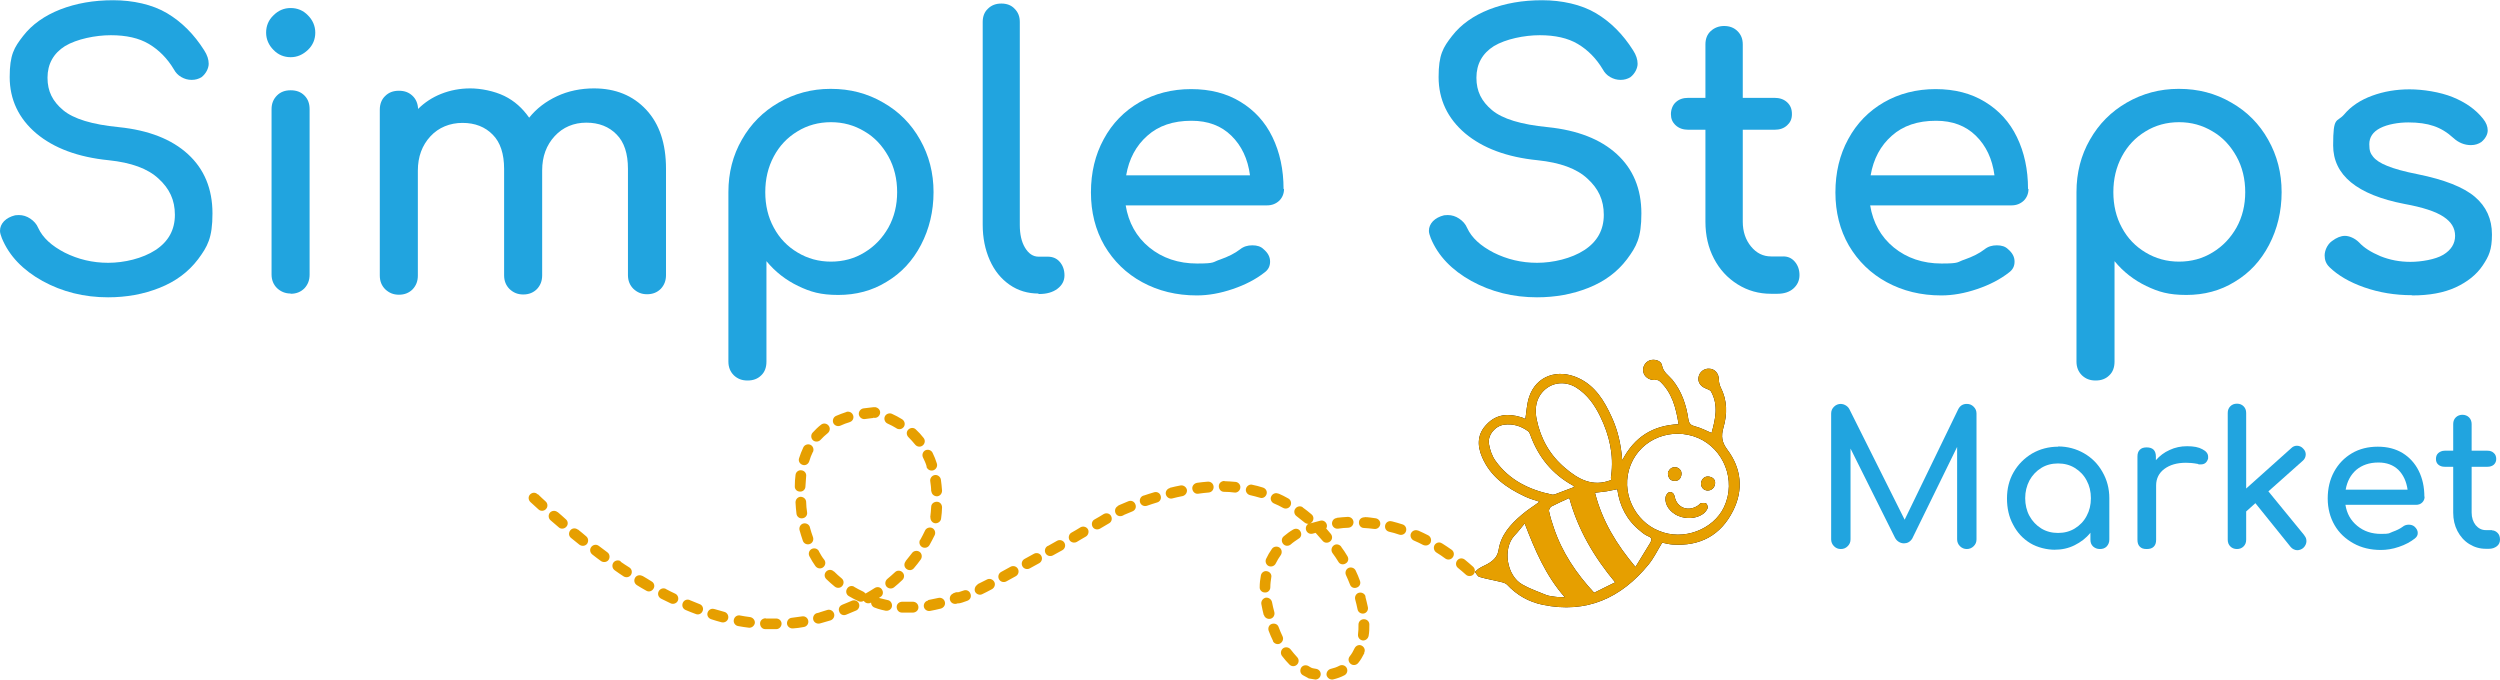 <svg viewBox="0 0 1057.8 287.8" version="1.1" xmlns:xlink="http://www.w3.org/1999/xlink" xmlns="http://www.w3.org/2000/svg">
  <defs>
    <style>
      .cls-1 {
        fill: none;
      }

      .cls-2 {
        fill: #21a4df;
      }

      .cls-3 {
        clip-path: url(#clippath-1);
      }

      .cls-4 {
        clip-path: url(#clippath-2);
      }

      .cls-5 {
        fill: #e69f00;
      }

      .cls-6 {
        clip-path: url(#clippath);
      }
    </style>
    <clipPath id="clippath">
      <rect height="116" width="402.7" y="171.8" x="222.7" class="cls-1"></rect>
    </clipPath>
    <clipPath id="clippath-1">
      <rect transform="translate(-53.3 286.5) rotate(-35.2)" height="262" width="311" y="96.2" x="269.3" class="cls-1"></rect>
    </clipPath>
    <clipPath id="clippath-2">
      <rect transform="translate(-53.3 286.5) rotate(-35.2)" height="262" width="311" y="96.2" x="269.3" class="cls-1"></rect>
    </clipPath>
  </defs>
  
  <g>
    <g id="Layer_1">
      <g>
        <path d="M45.8,125.8c-10.2,0-19.4-2.3-27.8-6.9-8.3-4.6-14.1-10.6-17.2-18.1-.5-1.3-.8-2.3-.8-3.1,0-1.6.6-2.9,1.7-4.1,1.2-1.2,2.7-2,4.7-2.5.3,0,.8-.1,1.6-.1,1.7,0,3.3.5,4.8,1.5,1.5,1,2.7,2.3,3.4,4,1.9,4.1,5.6,7.5,11.2,10.4,5.6,2.8,11.7,4.3,18.4,4.3s14.5-1.8,20-5.4c5.5-3.6,8.2-8.6,8.2-14.9s-2.3-11.1-6.9-15.3c-4.6-4.3-11.6-6.8-21.1-7.8-13-1.3-23.2-5.1-30.7-11.4-7.4-6.3-11.2-14.3-11.2-23.8s1.9-12.5,5.7-17.4c3.8-4.9,9.1-8.6,15.7-11.2,6.7-2.6,14.1-3.9,22.4-3.9s16.6,1.8,22.8,5.5c6.2,3.7,11.4,8.9,15.7,15.7,1.3,2,1.9,3.9,1.9,5.7s-1.1,4.2-3.1,5.7c-1.2.7-2.5,1.1-4.1,1.1s-3-.4-4.4-1.2c-1.4-.8-2.4-1.9-3.1-3.2-2.8-4.7-6.4-8.3-10.6-10.8-4.2-2.5-9.6-3.7-16.1-3.7s-14.4,1.6-19.4,4.6c-4.9,3.1-7.4,7.6-7.4,13.4s2.2,10,6.6,13.7c4.4,3.7,12.3,6.1,23.6,7.2,12.6,1.3,22.3,5.1,29.2,11.4,6.9,6.3,10.4,14.7,10.4,25.1s-2.1,14-6.1,19.4c-4.1,5.4-9.5,9.4-16.3,12.1-6.8,2.7-14,4-21.8,4Z" class="cls-2"></path>
        <path d="M123,124.2c-2.3,0-4.2-.8-5.8-2.3-1.5-1.5-2.3-3.4-2.3-5.8V46.2c0-2.4.8-4.3,2.3-5.8,1.5-1.5,3.4-2.2,5.8-2.2s4.3.7,5.8,2.2c1.5,1.5,2.2,3.4,2.2,5.8v70c0,2.3-.7,4.2-2.2,5.8-1.5,1.5-3.4,2.3-5.8,2.3ZM123,24.2c-2.8,0-5.3-1-7.3-3.1-2-2-3.1-4.5-3.1-7.3s1-5.3,3.1-7.3c2.1-2.1,4.5-3.1,7.3-3.1s5.3,1,7.3,3.1c2,2,3.1,4.5,3.1,7.3s-1,5.3-3.1,7.3-4.5,3.1-7.3,3.1Z" class="cls-2"></path>
        <path d="M251.3,37.4c9.1,0,16.5,3,22.1,9,5.6,6,8.4,14.3,8.4,25v45c0,2.3-.7,4.2-2.2,5.8-1.5,1.5-3.4,2.3-5.8,2.3s-4.2-.8-5.8-2.3c-1.5-1.5-2.3-3.4-2.3-5.8v-45c0-6.4-1.6-11.3-4.8-14.5-3.2-3.3-7.5-5-12.8-5s-9.9,1.9-13.4,5.7c-3.5,3.8-5.3,8.6-5.3,14.5v44.4c0,2.3-.7,4.2-2.2,5.8-1.5,1.5-3.4,2.3-5.8,2.3s-4.2-.8-5.8-2.3c-1.5-1.5-2.3-3.4-2.3-5.8v-45c0-6.4-1.6-11.3-4.8-14.5-3.2-3.3-7.5-5-12.8-5s-10.1,1.9-13.6,5.7c-3.5,3.8-5.3,8.6-5.3,14.5v44.4c0,2.3-.7,4.2-2.2,5.8-1.5,1.5-3.4,2.3-5.8,2.3s-4.2-.8-5.8-2.3c-1.5-1.5-2.3-3.4-2.3-5.8V46.4c0-2.4.8-4.4,2.3-5.8,1.5-1.5,3.4-2.2,5.8-2.2s4.2.7,5.7,2.1c1.5,1.4,2.3,3.3,2.4,5.6,2.7-2.7,6-4.9,9.8-6.4,3.8-1.5,7.9-2.3,12.3-2.3s10.1,1.1,14.4,3.2c4.3,2.1,7.7,5.2,10.5,9.2,3.1-3.9,7.1-6.9,11.8-9.1,4.7-2.2,10-3.3,15.7-3.3Z" class="cls-2"></path>
        <path d="M351.6,37.6c8.1,0,15.4,1.9,22.1,5.8,6.7,3.8,11.9,9.1,15.6,15.7,3.8,6.7,5.7,14.1,5.7,22.2s-1.8,15.6-5.3,22.3c-3.5,6.7-8.3,11.9-14.5,15.6-6.1,3.8-13,5.6-20.5,5.6s-11.8-1.3-17-3.8c-5.2-2.5-9.7-6-13.4-10.5v42.5c0,2.4-.7,4.4-2.2,5.8-1.5,1.5-3.4,2.2-5.8,2.2s-4.2-.7-5.8-2.2c-1.5-1.5-2.3-3.4-2.3-5.8v-71.7c0-8.2,1.9-15.6,5.7-22.2,3.8-6.7,9-11.9,15.6-15.7,6.6-3.8,13.9-5.8,21.9-5.8ZM351.6,110.7c5.2,0,10-1.3,14.2-3.9,4.3-2.6,7.6-6.1,10.1-10.5,2.5-4.5,3.7-9.5,3.7-15s-1.2-10.6-3.7-15.1c-2.5-4.5-5.8-8.1-10.1-10.6-4.3-2.6-9-3.9-14.2-3.9s-10,1.3-14.2,3.9c-4.3,2.6-7.6,6.1-10,10.6-2.4,4.5-3.6,9.5-3.6,15.1s1.2,10.6,3.6,15c2.4,4.5,5.8,8,10,10.5,4.3,2.6,9,3.9,14.2,3.9Z" class="cls-2"></path>
        <path d="M439.4,124.2c-4.5,0-8.6-1.2-12.2-3.7-3.6-2.5-6.4-5.9-8.4-10.4-2-4.5-3-9.5-3-15V9.3c0-2.3.7-4.2,2.2-5.6,1.5-1.5,3.4-2.2,5.7-2.2s4.2.7,5.6,2.2c1.5,1.5,2.2,3.3,2.2,5.6v85.9c0,3.9.7,7.1,2.2,9.6,1.5,2.5,3.4,3.8,5.7,3.8h3.9c2.1,0,3.8.7,5.1,2.2,1.3,1.5,2,3.4,2,5.7s-1,4.2-3,5.7c-2,1.5-4.6,2.2-7.7,2.2h-.3Z" class="cls-2"></path>
        <path d="M543.3,79.9c0,2-.7,3.7-2,5-1.4,1.3-3.1,2-5.2,2h-59.8c1.2,7.3,4.5,13.3,10,17.8,5.5,4.5,12.3,6.8,20.2,6.8s6.4-.6,9.8-1.7c3.4-1.2,6.2-2.6,8.4-4.3,1.5-1.2,3.2-1.7,5.2-1.7s3.6.5,4.7,1.6c1.9,1.6,2.8,3.3,2.8,5.3s-.8,3.5-2.5,4.7c-3.6,2.8-8,5.1-13.3,6.9-5.3,1.8-10.3,2.7-15.2,2.7-8.6,0-16.3-1.9-23.1-5.6-6.8-3.7-12.1-8.9-16-15.5-3.8-6.6-5.7-14.1-5.7-22.5s1.8-15.9,5.4-22.5c3.6-6.7,8.7-11.9,15.1-15.6,6.4-3.7,13.8-5.6,21.9-5.6s15,1.8,20.9,5.4c5.9,3.6,10.4,8.5,13.5,14.9,3.1,6.4,4.7,13.7,4.7,22ZM504.1,51.1c-7.7,0-13.9,2.1-18.6,6.3-4.8,4.2-7.8,9.8-9,16.8h52.4c-.9-7-3.6-12.6-7.9-16.8-4.3-4.2-9.9-6.3-16.8-6.3Z" class="cls-2"></path>
        <path d="M650.4,125.8c-10.2,0-19.4-2.3-27.8-6.9-8.3-4.6-14.1-10.6-17.2-18.1-.5-1.3-.8-2.3-.8-3.1,0-1.6.6-2.9,1.7-4.1,1.2-1.2,2.7-2,4.7-2.5.3,0,.8-.1,1.6-.1,1.7,0,3.3.5,4.8,1.5,1.5,1,2.7,2.3,3.4,4,1.9,4.1,5.6,7.5,11.2,10.4,5.6,2.8,11.7,4.3,18.4,4.3s14.5-1.8,20-5.4c5.5-3.6,8.2-8.6,8.2-14.9s-2.3-11.1-6.9-15.3c-4.6-4.3-11.6-6.8-21.1-7.8-13-1.3-23.2-5.1-30.7-11.4-7.4-6.3-11.2-14.3-11.2-23.8s1.9-12.5,5.7-17.4c3.8-4.9,9.1-8.6,15.7-11.2,6.7-2.6,14.1-3.9,22.4-3.9s16.6,1.8,22.8,5.5c6.2,3.7,11.4,8.9,15.7,15.7,1.3,2,1.9,3.9,1.9,5.7s-1.1,4.2-3.1,5.7c-1.2.7-2.5,1.1-4.1,1.1s-3-.4-4.4-1.2c-1.4-.8-2.4-1.9-3.1-3.2-2.8-4.7-6.4-8.3-10.6-10.8-4.2-2.5-9.6-3.7-16.1-3.7s-14.4,1.6-19.4,4.6c-4.9,3.1-7.4,7.6-7.4,13.4s2.2,10,6.6,13.7c4.4,3.7,12.3,6.1,23.6,7.2,12.6,1.3,22.3,5.1,29.2,11.4,6.9,6.3,10.4,14.7,10.4,25.1s-2.1,14-6.1,19.4c-4.1,5.4-9.5,9.4-16.3,12.1-6.8,2.7-14,4-21.8,4Z" class="cls-2"></path>
        <path d="M754.6,108.5c1.9,0,3.5.7,4.8,2.2,1.3,1.5,2,3.4,2,5.7s-.9,4.2-2.6,5.7c-1.7,1.5-4,2.2-6.7,2.2h-2.8c-5.1,0-9.8-1.3-14.1-4-4.3-2.7-7.6-6.3-10-10.9-2.4-4.6-3.6-9.8-3.6-15.6v-38.9h-7.2c-2.2,0-4-.6-5.4-1.9-1.4-1.3-2-2.8-2-4.7s.7-3.8,2-5c1.4-1.3,3.1-1.9,5.4-1.9h7.2v-22.6c0-2.3.7-4.2,2.2-5.6s3.4-2.2,5.7-2.2,4.2.7,5.7,2.2c1.5,1.5,2.2,3.3,2.2,5.6v22.6h13.4c2.2,0,4,.6,5.4,1.9,1.4,1.3,2,2.9,2,5s-.7,3.5-2,4.7c-1.4,1.3-3.1,1.9-5.4,1.9h-13.4v38.9c0,4.2,1.2,7.7,3.5,10.5,2.3,2.8,5.1,4.2,8.5,4.2h5.4Z" class="cls-2"></path>
        <path d="M858.3,79.9c0,2-.7,3.7-2,5-1.4,1.3-3.1,2-5.2,2h-59.8c1.2,7.3,4.5,13.3,10,17.8,5.5,4.5,12.3,6.8,20.2,6.8s6.4-.6,9.8-1.7c3.4-1.2,6.2-2.6,8.4-4.3,1.5-1.2,3.2-1.7,5.2-1.7s3.6.5,4.7,1.6c1.9,1.6,2.8,3.3,2.8,5.3s-.8,3.5-2.5,4.7c-3.6,2.8-8,5.1-13.3,6.9-5.3,1.8-10.3,2.7-15.2,2.7-8.6,0-16.3-1.9-23.1-5.6-6.8-3.7-12.1-8.9-16-15.5-3.8-6.6-5.7-14.1-5.7-22.5s1.8-15.9,5.4-22.5c3.6-6.7,8.7-11.9,15.1-15.6,6.4-3.7,13.8-5.6,21.9-5.6s15,1.8,20.9,5.4c5.9,3.6,10.4,8.5,13.5,14.9,3.1,6.4,4.7,13.7,4.7,22ZM819.1,51.1c-7.7,0-13.9,2.1-18.6,6.3-4.8,4.2-7.8,9.8-9,16.8h52.4c-.9-7-3.6-12.6-7.9-16.8-4.3-4.2-9.9-6.3-16.8-6.3Z" class="cls-2"></path>
        <path d="M922,37.6c8.1,0,15.4,1.9,22.1,5.8,6.7,3.8,11.9,9.1,15.6,15.7,3.8,6.7,5.7,14.1,5.7,22.2s-1.8,15.6-5.3,22.3c-3.5,6.7-8.3,11.9-14.5,15.6-6.1,3.8-13,5.6-20.5,5.6s-11.8-1.3-17-3.8c-5.2-2.5-9.7-6-13.4-10.5v42.5c0,2.4-.7,4.4-2.2,5.8-1.5,1.5-3.4,2.2-5.8,2.2s-4.2-.7-5.8-2.2c-1.5-1.5-2.3-3.4-2.3-5.8v-71.7c0-8.2,1.9-15.6,5.7-22.2,3.8-6.7,9-11.9,15.6-15.7,6.6-3.8,13.9-5.8,21.9-5.8ZM922,110.7c5.2,0,10-1.3,14.2-3.9,4.3-2.6,7.6-6.1,10.1-10.5,2.5-4.5,3.7-9.5,3.7-15s-1.2-10.6-3.7-15.1c-2.5-4.5-5.8-8.1-10.1-10.6-4.3-2.6-9-3.9-14.2-3.9s-10,1.3-14.2,3.9c-4.3,2.6-7.6,6.1-10,10.6-2.4,4.5-3.6,9.5-3.6,15.1s1.2,10.6,3.6,15c2.4,4.5,5.8,8,10,10.5,4.3,2.6,9,3.9,14.2,3.9Z" class="cls-2"></path>
        <path d="M1020.5,124.9c-7.1,0-13.8-1.1-20.1-3.3-6.3-2.2-11.2-5.1-14.8-8.6-1.4-1.4-2-3-2-4.9s1-4.6,3.1-6.1c2-1.5,3.8-2.2,5.5-2.2s4.1.9,6,2.8c2,2.2,5,4.1,9,5.8,4,1.6,8.2,2.4,12.7,2.4s10.6-1,13.9-3c3.3-2,5-4.7,5-8s-1.6-5.9-4.9-8.1c-3.3-2.2-8.8-4-16.5-5.4-20.1-3.9-30.2-12.2-30.2-24.8s1.5-9.5,4.6-13c3-3.6,7-6.2,11.9-8,4.9-1.8,10.2-2.7,15.8-2.7s12.9,1.1,18.3,3.3c5.4,2.2,9.7,5.2,12.8,9.1,1.4,1.7,2,3.4,2,5s-.9,3.4-2.7,4.9c-1.2.8-2.6,1.3-4.4,1.3-2.7,0-5.2-1-7.4-3-2.6-2.4-5.4-4.1-8.4-5.1-2.9-1-6.5-1.5-10.7-1.5s-8.8.8-11.9,2.4c-3.1,1.6-4.6,3.9-4.6,6.8s.5,3.9,1.6,5.3c1.1,1.4,3,2.7,6,3.9,2.9,1.2,7.2,2.4,12.8,3.5,11.4,2.3,19.5,5.5,24.3,9.6,4.8,4.1,7.2,9.4,7.2,15.9s-1.3,9.2-3.9,13.1c-2.6,3.9-6.5,7-11.5,9.3s-11.2,3.4-18.3,3.4Z" class="cls-2"></path>
        <g class="cls-6">
          <g class="cls-3">
            <g class="cls-4">
              <path d="M236,216.7c1.2,1,2.3,2,3.4,3,1,.8,1.1,2.3.2,3.2-.8.9-2.3,1.1-3.2.2-1.2-1-2.3-2-3.5-3-.9-.8-1-2.3-.2-3.2.8-.9,2.3-1,3.2-.2ZM244.5,224h0c1.2,1,2.4,1.9,3.5,2.9,1,.8,1.1,2.2.4,3.2-.8,1-2.2,1.1-3.2.4-1.2-1-2.4-1.9-3.6-2.9h0c-1-.8-1.1-2.2-.3-3.2s2.2-1.1,3.2-.3ZM253.4,231h0s0,0,0,0h0c1.2.9,2.4,1.8,3.6,2.7,1,.7,1.2,2.2.5,3.2-.7,1-2.2,1.2-3.2.5-1.2-.9-2.5-1.8-3.7-2.8h0,0c-1-.8-1.2-2.2-.4-3.2.8-1,2.2-1.2,3.2-.4ZM262.5,237.6c1.3.9,2.5,1.7,3.8,2.5,1.1.7,1.3,2.1.7,3.1-.7,1.1-2.1,1.3-3.1.7-1.3-.8-2.5-1.7-3.8-2.6-1-.7-1.3-2.1-.6-3.2.7-1,2.1-1.3,3.2-.6ZM271.9,243.7c1.3.8,2.6,1.5,3.8,2.3,1.1.6,1.5,2,.8,3.1s-2,1.5-3.1.8c-1.3-.7-2.6-1.5-3.9-2.3-1.1-.7-1.4-2-.8-3.1s2-1.4,3.1-.8ZM281.7,249.2c1.3.7,2.7,1.4,4,2,1.1.5,1.6,1.9,1.1,3-.5,1.1-1.9,1.6-3,1.1-1.4-.7-2.7-1.3-4.1-2-1.1-.6-1.6-1.9-1-3.1.6-1.1,1.9-1.6,3.1-1ZM291.8,253.9c1.4.6,2.8,1.1,4.2,1.7,1.2.4,1.8,1.8,1.3,2.9-.4,1.2-1.8,1.8-2.9,1.3-1.4-.5-2.9-1.1-4.3-1.7-1.2-.5-1.7-1.8-1.2-3s1.8-1.7,3-1.2ZM302.3,257.7c1.4.4,2.8.8,4.2,1.2,1.2.3,1.9,1.6,1.6,2.8s-1.6,1.9-2.8,1.6c-1.5-.4-2.9-.8-4.4-1.3-1.2-.4-1.9-1.6-1.5-2.8.4-1.2,1.6-1.9,2.8-1.5ZM313,260.4c1.5.3,2.9.5,4.4.7,1.2.2,2.1,1.3,2,2.5-.2,1.2-1.3,2.1-2.5,2-1.5-.2-3.1-.4-4.6-.7-1.2-.2-2.1-1.4-1.8-2.7s1.4-2,2.7-1.8ZM324,261.7c1.5,0,2.9,0,4.4,0,1.3,0,2.3,1,2.3,2.2s-1,2.3-2.2,2.3c-1.5,0-3.1,0-4.7,0-1.3,0-2.2-1.1-2.2-2.4,0-1.3,1.1-2.2,2.4-2.2ZM335,261.4c1.5-.2,2.9-.4,4.4-.6,1.2-.2,2.4.6,2.6,1.9.2,1.2-.6,2.4-1.9,2.6-1.5.3-3.1.5-4.6.6-1.2.1-2.4-.8-2.5-2-.1-1.3.8-2.4,2-2.5ZM345.8,259.4c.4-.1.9-.2,1.3-.4h0s0,0,0,0h0c1-.3,2-.6,2.9-.9,1.2-.4,2.5.3,2.9,1.5.4,1.2-.3,2.5-1.5,2.9-1,.3-2,.6-3.1.9h0s0,0,0,0h0l-1.4.4c-1.2.3-2.5-.4-2.8-1.6-.3-1.2.4-2.5,1.6-2.8ZM356.3,255.9c1.4-.6,2.8-1.1,4.1-1.7,1.1-.5,2.5,0,3,1.1.5,1.1,0,2.5-1.1,3-1.4.6-2.8,1.2-4.3,1.8-1.2.5-2.5-.1-2.9-1.3-.5-1.2.1-2.5,1.3-2.9ZM366.3,251.1c1.3-.7,2.5-1.5,3.8-2.3,1.1-.7,2.5-.4,3.1.7.7,1.1.4,2.5-.7,3.1-1.3.8-2.6,1.7-4,2.4-1.1.6-2.5.2-3.1-.9-.6-1.1-.2-2.5.9-3.1ZM375.4,245h0s0,0,0,0h0c1.1-.9,2.2-1.9,3.3-2.9.9-.9,2.4-.8,3.2.1.9.9.8,2.4-.1,3.2-1.1,1.1-2.3,2.1-3.5,3.1h0c-1,.8-2.4.6-3.2-.3-.8-1-.6-2.4.3-3.2ZM383.2,237.4c.9-1.1,1.8-2.3,2.7-3.4.7-1,2.2-1.2,3.2-.5,1,.7,1.2,2.2.5,3.2-.9,1.3-1.9,2.5-2.9,3.7-.8,1-2.2,1.1-3.2.3-1-.8-1.1-2.2-.3-3.2ZM389.4,228.4c.7-1.3,1.4-2.6,2-3.9.5-1.1,1.9-1.6,3-1.1s1.6,1.9,1.1,3c-.7,1.4-1.4,2.8-2.2,4.2-.6,1.1-2,1.5-3.1.9-1.1-.6-1.5-2-.9-3.1ZM393.6,218.9c.2-1.5.3-3,.4-4.4,0-1.3,1.1-2.2,2.4-2.2,1.3,0,2.2,1.1,2.2,2.4,0,1.5-.2,3.1-.4,4.7-.1,1.2-1.3,2.1-2.5,2-1.2-.1-2.1-1.3-2-2.5ZM394,207.9c0-1.5-.2-2.9-.4-4.3-.2-1.2.7-2.4,1.9-2.6,1.2-.2,2.4.7,2.6,1.9.2,1.5.4,3.1.5,4.7,0,1.3-.9,2.3-2.1,2.4-1.3,0-2.3-.9-2.4-2.1ZM392.1,197.4c-.4-1.4-1-2.7-1.6-3.9-.5-1.1,0-2.5,1.1-3,1.1-.5,2.5,0,3,1.1.7,1.4,1.3,2.9,1.8,4.5.4,1.2-.3,2.5-1.5,2.9-1.2.4-2.5-.3-2.9-1.5ZM387.2,188.1c-.9-1.1-1.8-2.1-2.8-3.1-.9-.9-1-2.3-.1-3.2.9-.9,2.3-1,3.2-.1,1.2,1.1,2.3,2.3,3.3,3.6.8,1,.6,2.4-.4,3.2-1,.8-2.4.6-3.2-.4ZM379.3,181.2c-1.2-.7-2.4-1.4-3.8-2-1.1-.5-1.6-1.9-1.1-3s1.9-1.6,3-1.1c1.5.7,2.9,1.4,4.3,2.3,1.1.7,1.4,2.1.8,3.1-.7,1.1-2,1.4-3.1.8ZM369.5,176.9c-.1,0-.3,0-.4-.1h.8c-1.3.2-2.6.3-3.9.5-1.2.2-2.4-.7-2.6-1.9-.2-1.2.7-2.4,1.9-2.6,1.4-.2,2.8-.3,4.2-.5.3,0,.5,0,.8,0,.2,0,.3,0,.5.1,1.2.4,1.9,1.6,1.5,2.8-.4,1.2-1.6,1.9-2.8,1.5ZM359.6,178.6h.2c0,0-.2,0-.2,0-1.4.4-2.7.9-4,1.5-1.1.5-2.5,0-3-1.1-.5-1.1,0-2.5,1.1-3,1.4-.6,2.9-1.2,4.5-1.7h-.2c1.4-.4,2.6.3,3,1.5s-.3,2.5-1.5,2.8ZM350.2,183.3c-1.1.9-2.1,1.8-3,2.8-.8.9-2.3,1-3.2.2s-1-2.3-.2-3.2c1.1-1.2,2.3-2.4,3.6-3.4,1-.8,2.4-.6,3.2.4.8,1,.6,2.4-.4,3.2ZM343.9,191.3c-.6,1.2-1.1,2.5-1.5,3.9-.4,1.2-1.6,1.9-2.8,1.5s-1.9-1.6-1.5-2.8c.5-1.6,1.1-3.1,1.8-4.6.5-1.1,1.9-1.6,3-1.1s1.6,1.9,1.1,3ZM341.1,201.5c-.1,1.4-.2,2.8-.3,4.3,0,1.3-1.1,2.3-2.3,2.2-1.3,0-2.3-1-2.2-2.3,0-1.6.1-3.2.3-4.7.1-1.3,1.3-2.2,2.5-2,1.3.1,2.2,1.3,2,2.5ZM341.1,212.4c0,1.5.2,2.9.4,4.4.2,1.2-.7,2.4-2,2.5-1.2.2-2.4-.7-2.5-2-.2-1.5-.3-3.1-.4-4.7,0-1.3.9-2.3,2.1-2.4,1.3,0,2.3.9,2.4,2.1ZM342.7,223.2h0s0,0,0,0h0c.4,1.4.8,2.8,1.3,4.1.4,1.2-.2,2.5-1.4,2.9-1.2.4-2.5-.2-2.9-1.4-.5-1.5-1-3-1.4-4.5h0s0,0,0,0c-.3-1.2.4-2.5,1.6-2.8,1.2-.3,2.5.4,2.8,1.6ZM346.5,233.3c.7,1.3,1.4,2.5,2.3,3.6.7,1,.5,2.4-.6,3.2-1,.7-2.4.5-3.2-.6-.9-1.3-1.8-2.7-2.5-4.1-.6-1.1-.2-2.5.9-3.1s2.5-.2,3.1.9ZM352.9,241.8c1,1,2.1,2,3.2,2.9,1,.8,1.1,2.2.3,3.2-.8,1-2.2,1.1-3.2.3-1.3-1-2.4-2.1-3.6-3.2-.9-.9-.9-2.3,0-3.2s2.3-.9,3.2,0ZM361.4,248.3h0c0,0,0,0,0,0,1.2.7,2.5,1.4,3.8,2,1.1.5,1.6,1.9,1.1,3-.5,1.1-1.9,1.6-3,1.1-1.5-.7-2.9-1.4-4.2-2.2h0c-1-.6-1.4-2-.7-3.1.6-1.1,2-1.5,3.1-.8ZM371.4,252.8h0,0c.4.2.9.3,1.3.4h0c.9.2,1.9.5,2.9.7,1.2.2,2,1.4,1.8,2.7-.2,1.2-1.4,2-2.7,1.8-1.1-.2-2.2-.5-3.2-.8h0c-.5-.2-.9-.3-1.4-.5h0s0,0,0,0c-1.2-.4-1.8-1.7-1.4-2.9.4-1.2,1.7-1.8,2.9-1.4ZM381.9,254.6c1.4,0,2.9,0,4.3,0,1.3,0,2.3.9,2.4,2.2s-.9,2.3-2.2,2.4c-1.6,0-3.2,0-4.8,0-1.3,0-2.2-1.1-2.2-2.4,0-1.3,1.1-2.2,2.4-2.2ZM392.7,253.9c1.4-.3,2.8-.6,4.3-.9,1.2-.3,2.5.4,2.8,1.7.3,1.2-.4,2.4-1.7,2.8-1.5.4-3.1.7-4.6,1-1.2.2-2.4-.6-2.6-1.8s.6-2.4,1.8-2.6ZM403.3,251h0s0,0,0,0c.3,0,.6-.2.9-.3.8-.3,1.6-.1,2.3.4-.4-.3-.8-.5-1.2-.5.3,0,1.1-.3,2.3-.7,1.2-.5,2.5,0,3,1.3.5,1.2,0,2.5-1.3,3-1.6.6-2.8,1-3.6,1.1-.9,0-1.6-.1-2.2-.6l2.3.4c-.3.1-.6.2-.9.3h0c-1.2.4-2.5-.2-2.9-1.4-.4-1.2.2-2.5,1.4-2.9ZM413.6,247.2c1.2-.6,2.6-1.3,4-2,1.1-.6,2.5-.1,3.1,1,.6,1.1.1,2.5-1,3.1-1.5.8-2.8,1.5-4.1,2.1-1.1.6-2.5,0-3-1s0-2.5,1-3ZM423.6,242c1.3-.7,2.6-1.4,4-2.2,1.1-.6,2.5-.2,3.1.9.6,1.1.2,2.5-.9,3.1-1.4.8-2.7,1.5-4,2.2-1.1.6-2.5.2-3.1-.9-.6-1.1-.2-2.5.9-3.1ZM433.5,236.5c1.3-.7,2.6-1.4,4-2.2,1.1-.6,2.5-.2,3.1.9.6,1.1.2,2.5-.9,3.1-1.4.8-2.7,1.5-4,2.2-1.1.6-2.5.2-3.1-.9-.6-1.1-.2-2.5.9-3.1ZM443.4,231c1.3-.7,2.6-1.5,3.9-2.2,1.1-.6,2.5-.2,3.1.9.6,1.1.2,2.5-.9,3.1-1.4.8-2.7,1.5-4,2.2-1.1.6-2.5.2-3.1-.9s-.2-2.5.9-3.1ZM453.3,225.4c1.3-.7,2.6-1.5,3.9-2.3,1.1-.6,2.5-.2,3.1.8s.2,2.5-.8,3.1c-1.3.8-2.7,1.5-3.9,2.3-1.1.6-2.5.2-3.1-.8-.6-1.1-.2-2.5.8-3.1ZM463.1,219.8c1.3-.7,2.6-1.5,3.9-2.3,1.1-.6,2.5-.3,3.1.8.6,1.1.3,2.5-.8,3.1-1.3.8-2.6,1.5-3.9,2.3-1.1.6-2.5.3-3.1-.8-.6-1.1-.3-2.5.8-3.1ZM472.9,214.1c.3-.2.5-.3.5-.3,0,0,.2,0,.2-.1,1.3-.5,2.5-1.1,3.8-1.6,1.2-.5,2.5,0,3,1.3.5,1.2,0,2.5-1.3,3-1.2.5-2.4,1-3.6,1.5h.2c-.3,0-.5.2-.5.2-1.1.6-2.5.3-3.1-.8-.6-1.1-.3-2.5.8-3.1ZM483.9,209.7c1.5-.5,3-1,4.4-1.4,1.2-.4,2.5.3,2.8,1.5.4,1.2-.3,2.5-1.5,2.8-1.4.4-2.8.9-4.3,1.4-1.2.4-2.5-.2-2.9-1.4s.2-2.5,1.4-2.9ZM495,206.4c1.5-.4,3-.7,4.5-1,1.2-.2,2.4.6,2.7,1.8.2,1.2-.6,2.4-1.8,2.7-1.5.3-2.9.6-4.4,1-1.2.3-2.4-.5-2.7-1.7-.3-1.2.5-2.4,1.7-2.7ZM506.4,204.3h0s0,0,0,0c1.5-.2,3.1-.4,4.6-.5,1.3-.1,2.4.8,2.5,2.1s-.8,2.4-2.1,2.5c-1.5.1-2.9.3-4.4.5h0s0,0,0,0c-1.2.2-2.3-.7-2.5-2-.2-1.2.7-2.4,2-2.6ZM518.1,203.6c1.6,0,3.1.2,4.7.3,1.2.1,2.2,1.3,2,2.5-.1,1.2-1.3,2.2-2.5,2-1.4-.2-2.9-.3-4.4-.3-1.3,0-2.2-1.1-2.2-2.4,0-1.3,1.1-2.2,2.4-2.2ZM529.8,205.1c1.5.3,3.1.7,4.6,1.2,1.2.4,1.9,1.6,1.5,2.8-.4,1.2-1.6,1.9-2.8,1.5-1.4-.4-2.8-.8-4.2-1.1-1.2-.3-2-1.5-1.7-2.7.3-1.2,1.5-2,2.7-1.7ZM540.9,208.8c1.4.6,2.8,1.3,4.2,2.1,1.1.6,1.5,2,.9,3.1-.6,1.1-2,1.5-3.1.9-1.3-.7-2.6-1.4-3.9-1.9-1.1-.5-1.7-1.9-1.1-3,.5-1.1,1.9-1.7,3-1.1ZM551.2,214.7c1.3.9,2.5,1.9,3.7,2.9,1,.8,1.1,2.2.3,3.2-.8,1-2.2,1.1-3.2.3-1.1-.9-2.3-1.8-3.4-2.7-1-.7-1.3-2.2-.5-3.2.7-1,2.2-1.3,3.2-.5ZM560,222.4c1.1,1.1,2.1,2.3,3.1,3.5.8,1,.7,2.4-.3,3.2-1,.8-2.4.7-3.2-.3-1-1.1-1.9-2.2-2.9-3.3-.9-.9-.8-2.3,0-3.2.9-.9,2.3-.8,3.2,0ZM567.5,231.4c.9,1.2,1.8,2.5,2.6,3.9.7,1.1.4,2.5-.7,3.1-1.1.7-2.5.4-3.1-.7-.8-1.3-1.6-2.5-2.5-3.7-.7-1-.5-2.4.5-3.2s2.4-.5,3.2.5ZM573.6,241.4c.7,1.4,1.3,2.9,1.8,4.3.5,1.2-.1,2.5-1.3,2.9-1.2.5-2.5-.1-2.9-1.3-.5-1.3-1.1-2.7-1.7-4-.5-1.1,0-2.5,1.1-3,1.1-.5,2.5,0,3,1.1ZM577.7,252.4c.4,1.6.8,3.1,1.1,4.6.2,1.2-.6,2.4-1.8,2.6-1.2.2-2.4-.6-2.6-1.8-.3-1.4-.6-2.8-1-4.2-.3-1.2.4-2.5,1.6-2.8,1.2-.3,2.5.4,2.8,1.6ZM579.4,264.2h0c0,.1,0,0,0,0,0,1.6,0,3.3-.3,4.8-.2,1.2-1.3,2.1-2.5,2-1.3-.2-2.1-1.3-2-2.5.2-1.4.2-2.8.2-4.2h0c0-1.3,1-2.3,2.3-2.3,1.3,0,2.3,1,2.3,2.2ZM577.3,276.3c-.8,1.6-1.6,3-2.6,4.2-.8,1-2.2,1.2-3.2.4-1-.8-1.2-2.2-.4-3.2.8-1,1.5-2.2,2.1-3.5.6-1.1,1.9-1.6,3-1,1.1.6,1.6,1.9,1,3ZM568.9,285.7c-1.5.8-3.2,1.4-4.9,1.8-1.2.2-2.4-.6-2.7-1.8-.2-1.2.6-2.4,1.8-2.7,1.3-.3,2.5-.7,3.6-1.3,1.1-.6,2.5-.2,3.1.9.6,1.1.2,2.5-.9,3.1ZM556.4,287.5c-.8-.1-1.6-.3-2.4-.4-.2,0-.3,0-.5-.2-.8-.4-1.5-.8-2.2-1.2-1.1-.6-1.4-2-.8-3.1.6-1.1,2-1.4,3.1-.8.6.4,1.2.7,1.8,1l-.5-.2c.7.2,1.4.3,2,.4,1.2.2,2.1,1.3,1.9,2.6-.2,1.2-1.3,2.1-2.6,1.9ZM545.6,281.2h0s0,0,0,0c-1.1-1.1-2.2-2.4-3.2-3.7-.7-1-.5-2.4.5-3.2,1-.7,2.4-.5,3.2.5.9,1.2,1.8,2.2,2.7,3.2h0c.9.9.9,2.3,0,3.2-.9.9-2.3.9-3.2,0ZM538.7,271.3h0c0,0,0,0,0,0-.7-1.4-1.3-2.8-1.9-4.4-.4-1.2.1-2.5,1.3-2.9,1.2-.4,2.5.1,2.9,1.3.5,1.4,1.1,2.7,1.7,4h0c0,0,0,0,0,0,.5,1.1,0,2.4-1.1,3-1.1.6-2.5,0-3-1ZM534.7,260.2c-.4-1.5-.7-3-1-4.6-.2-1.2.6-2.4,1.8-2.7,1.2-.2,2.4.6,2.7,1.8.3,1.5.6,2.9,1,4.3.3,1.2-.4,2.5-1.6,2.8-1.2.3-2.5-.4-2.8-1.6ZM533,248.4c0-1.7.2-3.3.5-4.9.2-1.2,1.4-2.1,2.6-1.8,1.2.2,2.1,1.4,1.8,2.6-.2,1.3-.4,2.7-.4,4.2,0,1.3-1.1,2.3-2.3,2.2-1.3,0-2.3-1.1-2.2-2.3ZM535.7,236.5c.7-1.5,1.5-2.9,2.5-4.3.7-1,2.2-1.2,3.2-.5,1,.7,1.2,2.2.5,3.2-.8,1.1-1.5,2.3-2.1,3.5-.5,1.1-1.9,1.6-3,1.1-1.1-.5-1.6-1.9-1.1-3ZM543.2,226.9c1.2-1,2.5-2,3.9-2.8,1.1-.7,2.5-.4,3.1.7.7,1.1.4,2.5-.7,3.1-1.2.8-2.4,1.6-3.4,2.5-1,.8-2.4.7-3.2-.3-.8-1-.7-2.4.3-3.2ZM554.2,221.5h0s0,0,0,0c1.5-.4,3-.8,4.5-1.2,1.2-.3,2.4.5,2.7,1.7s-.5,2.4-1.7,2.7c-1.4.3-2.8.7-4.3,1.1h0c-1.2.3-2.4-.3-2.8-1.6-.3-1.2.3-2.5,1.6-2.8ZM565.6,219.1h0s0,0,0,0h0c1.6-.2,3.1-.3,4.7-.4,1.3,0,2.3.9,2.4,2.2,0,1.3-.9,2.3-2.2,2.4-1.4,0-2.9.2-4.4.4h0c-1.2.1-2.3-.7-2.5-2-.1-1.2.7-2.4,2-2.5ZM577.4,218.8c1.6,0,3.1.3,4.7.5,1.2.2,2.1,1.3,1.9,2.6-.2,1.2-1.3,2.1-2.6,1.9-1.4-.2-2.9-.3-4.3-.4-1.3,0-2.2-1.2-2.1-2.4,0-1.3,1.2-2.2,2.4-2.1ZM589,220.6h0s0,0,0,0c1.5.4,3,.8,4.5,1.3,1.2.4,1.8,1.7,1.4,2.9-.4,1.2-1.7,1.8-2.9,1.4-1.4-.5-2.8-.9-4.2-1.2h0c-1.3-.3-2-1.5-1.7-2.8.3-1.2,1.5-2,2.8-1.6ZM600.1,224.5c1.4.6,2.8,1.3,4.2,2,1.1.6,1.5,1.9,1,3.1-.6,1.1-1.9,1.5-3.1,1-1.3-.7-2.6-1.3-4-1.9-1.1-.5-1.7-1.9-1.2-3,.5-1.1,1.8-1.7,3-1.2ZM610.3,230h0s0,0,0,0h0c1.3.8,2.6,1.7,3.9,2.6,1,.7,1.3,2.1.5,3.2-.7,1-2.1,1.3-3.2.5-1.2-.9-2.4-1.7-3.7-2.5h0s0,0,0,0c-1.1-.7-1.4-2.1-.8-3.2.7-1.1,2.1-1.4,3.1-.7ZM619.8,236.8c1.2,1,2.4,2,3.5,3,.9.8,1,2.3.2,3.2s-2.3,1-3.2.2c-1.1-1-2.3-2-3.4-2.9-1-.8-1.1-2.2-.3-3.2s2.2-1.1,3.2-.3ZM227.6,209.1h0s0,0,0,0h0c1.1,1.1,2.2,2.1,3.3,3.1.9.8,1,2.3.1,3.2-.8.9-2.3,1-3.2.1-1.1-1-2.3-2.1-3.4-3.1h0s0,0,0,0c-.9-.9-1-2.3-.1-3.2.9-.9,2.3-1,3.2,0Z" class="cls-5"></path>
            </g>
          </g>
        </g>
        <path d="M832.2,170.9c1.2,0,2.1.4,2.9,1.2.8.8,1.2,1.7,1.2,2.9v53.2c0,1.2-.4,2.1-1.2,2.9-.8.8-1.8,1.2-2.9,1.2s-2.1-.4-2.9-1.2c-.8-.8-1.2-1.8-1.2-2.9v-39.1l-19,38.8c-.9,1.4-2.1,2-3.5,2s-3-.8-3.8-2.4l-18.8-37.7v38.4c0,1.2-.4,2.1-1.2,2.9-.8.8-1.7,1.2-2.9,1.2s-2.1-.4-2.9-1.2c-.8-.8-1.2-1.8-1.2-2.9v-53.2c0-1.2.4-2.1,1.2-2.9.8-.8,1.8-1.2,2.9-1.2s2.8.7,3.6,2.2l23.4,46.8,22.7-46.8c.8-1.5,2-2.2,3.6-2.2Z" class="cls-2"></path>
        <path d="M870.8,188.9c4,0,7.7,1,11,2.9,3.3,1.9,5.9,4.5,7.8,7.9,1.9,3.3,2.9,7,2.9,11.1v17.5c0,1.2-.4,2.1-1.1,2.9-.8.8-1.7,1.1-2.9,1.1s-2.1-.4-2.9-1.1c-.8-.8-1.1-1.7-1.1-2.9v-2.9c-1.8,2.3-4.1,4-6.7,5.3-2.6,1.3-5.4,1.9-8.5,1.9s-7.2-.9-10.3-2.8c-3.1-1.9-5.5-4.5-7.2-7.8-1.8-3.3-2.6-7-2.6-11.1s.9-7.8,2.8-11.1c1.9-3.3,4.5-5.9,7.8-7.9,3.3-1.9,7-2.9,11.1-2.9ZM870.8,225.5c2.6,0,5-.6,7.1-1.9,2.1-1.3,3.8-3,5-5.3,1.2-2.2,1.8-4.7,1.8-7.5s-.6-5.3-1.8-7.5c-1.2-2.3-2.9-4-5-5.3-2.1-1.3-4.5-1.9-7.1-1.9s-5,.6-7.1,1.9c-2.1,1.3-3.8,3.1-5,5.3-1.2,2.3-1.8,4.8-1.8,7.5s.6,5.3,1.8,7.5c1.2,2.2,2.9,4,5,5.3,2.1,1.3,4.5,1.9,7.1,1.9Z" class="cls-2"></path>
        <path d="M925.4,188.8c2.8,0,4.9.4,6.5,1.3,1.6.8,2.4,1.9,2.4,3.1s0,.6,0,.8c-.5,1.7-1.5,2.5-3.1,2.5s-.7,0-1.2-.2c-2.1-.4-3.8-.5-5.1-.5-3.8,0-6.8.9-9.1,2.6-2.3,1.7-3.5,4.1-3.5,7v23c0,1.3-.3,2.2-1,2.9-.7.7-1.6,1-3,1s-2.2-.3-2.9-1c-.7-.7-1-1.6-1-3v-35.1c0-1.3.3-2.2,1-2.9.7-.7,1.6-1,2.9-1,2.6,0,3.9,1.3,3.9,3.9v1.5c1.6-1.8,3.5-3.3,5.8-4.3,2.3-1.1,4.8-1.6,7.4-1.6Z" class="cls-2"></path>
        <path d="M975,226.6c.6.6.9,1.4.9,2.4s-.5,2.1-1.4,2.9c-.8.6-1.6.9-2.5.9s-2.1-.5-2.8-1.4l-14.9-18.5-3.9,3.5v12c0,1.2-.4,2.1-1.1,2.8s-1.6,1.1-2.8,1.1-2.1-.4-2.8-1.1-1.1-1.6-1.1-2.8v-53.7c0-1.2.4-2.1,1.1-2.8.7-.7,1.6-1.1,2.8-1.1s2.1.4,2.8,1.1c.7.7,1.1,1.6,1.1,2.8v32l19.1-17.1c.7-.7,1.5-1,2.4-1s2,.4,2.7,1.3c.7.7,1,1.5,1,2.4s-.4,2-1.3,2.7l-14.5,12.9,15.3,18.7Z" class="cls-2"></path>
        <path d="M1025.9,210.1c0,1-.3,1.8-1,2.5-.7.7-1.6,1-2.6,1h-29.9c.6,3.7,2.2,6.6,5,8.9,2.8,2.3,6.1,3.4,10.1,3.4s3.2-.3,4.9-.9c1.7-.6,3.1-1.3,4.2-2.1.7-.6,1.6-.9,2.6-.9s1.8.3,2.4.8c.9.8,1.4,1.7,1.4,2.7s-.4,1.7-1.3,2.4c-1.8,1.4-4,2.6-6.7,3.5-2.6.9-5.2,1.3-7.6,1.3-4.3,0-8.2-.9-11.6-2.8-3.4-1.9-6.1-4.4-8-7.7-1.9-3.3-2.9-7.1-2.9-11.3s.9-8,2.7-11.3c1.8-3.3,4.3-5.9,7.5-7.8,3.2-1.9,6.9-2.8,11-2.8s7.5.9,10.5,2.7c2.9,1.8,5.2,4.3,6.8,7.5,1.6,3.2,2.4,6.9,2.4,11ZM1006.3,195.7c-3.8,0-6.9,1.1-9.3,3.1-2.4,2.1-3.9,4.9-4.5,8.4h26.2c-.5-3.5-1.8-6.3-3.9-8.4-2.2-2.1-5-3.1-8.4-3.1Z" class="cls-2"></path>
        <path d="M1054.4,224.4c.9,0,1.7.4,2.4,1.1.7.7,1,1.7,1,2.8s-.4,2.1-1.3,2.8c-.9.7-2,1.1-3.3,1.1h-1.4c-2.6,0-4.9-.7-7-2s-3.8-3.2-5-5.5c-1.2-2.3-1.8-4.9-1.8-7.8v-19.4h-3.6c-1.1,0-2-.3-2.7-.9-.7-.6-1-1.4-1-2.4s.3-1.9,1-2.5c.7-.6,1.6-1,2.7-1h3.6v-11.3c0-1.2.4-2.1,1.1-2.8.7-.7,1.7-1.1,2.8-1.1s2.1.4,2.8,1.1c.7.7,1.1,1.7,1.1,2.8v11.3h6.7c1.1,0,2,.3,2.7,1,.7.6,1,1.5,1,2.5s-.3,1.7-1,2.4c-.7.6-1.6.9-2.7.9h-6.7v19.4c0,2.1.6,3.9,1.7,5.3,1.2,1.4,2.6,2.1,4.3,2.1h2.7Z" class="cls-2"></path>
        <g>
          <g>
            <path d="M710.2,179.2c-1.1-6.7-2.7-13-7.8-17.8-.9-.8-1.6-.7-2.4-.6-2.3,0-4.3-1.4-4.7-3.5-.4-2,.8-4.1,2.7-4.8,1.9-.7,4.8,0,5.2,2,.5,3,2.8,4.3,4.4,6.2,4,4.9,5.9,10.7,6.8,16.8.3,1.8,1.1,2.5,2.8,2.9,2.3.6,4.5,1.7,7,2.8,1.6-5.8,3-11.7-.2-17.5-.4-.8-1.9-1.1-2.8-1.6-1.9-.9-2.9-2.7-2.5-4.6.4-2.1,2.3-3.6,4.4-3.5,2.5,0,4.2,2.1,4.2,4.7,0,1,.3,2.2.7,3.1,2.9,5.6,2.9,11.4,1.2,17.2-1,3.6-.7,6.1,1.7,9.3,5.9,7.9,6.9,16.9,2.4,25.8-5.2,10.4-14,15.1-25.6,14.3-1.5-.1-3-.5-4.4-.8-1.9,3.1-3.5,6.5-5.8,9.3-11.6,14.2-26.3,20.8-44.7,17-5.9-1.2-11-4.1-15.1-8.5-.6-.6-1.5-.9-2.4-1.1-3.1-.8-6.3-1.3-9.3-2.2-.8-.2-1.3-1.4-1.9-2.1.7-.6,1.3-1.3,2.1-1.7,1.3-.8,2.8-1.3,4.1-2.2,2-1.3,3.4-2.9,3.8-5.5,1-6.3,5.1-10.8,9.7-14.7,2.4-2.1,5.1-3.7,7.6-5.6-2-.7-4.3-1.3-6.3-2.3-7.7-3.6-14.5-8.4-18-16.6-2.2-5.1-2-9.9,2.1-14,4.1-4.2,9-4.5,14.3-2.9.8.2,1.5.6,1.9.8.5-3.1.6-6.3,1.6-9.3,3-9,12.1-12.1,20.9-8,7.1,3.3,10.9,9.6,14,16.4,2.6,5.6,4,11.6,4.5,18.4,5.1-9.9,13-14.8,23.8-15.3ZM701.9,224.6c10.3,4.4,23.1-.5,27.6-10.1,5.3-11.4-.3-24.6-11-29.2-11.1-4.7-24,.2-28.5,11.3-4.7,11.6,1.9,24.1,11.9,28ZM681.7,203.2c0-.6-.2-1.2,0-1.8,1.2-8.9-.7-17.2-4.6-25.2-2.4-4.9-5.4-9.2-10.1-12.2-5.3-3.3-11.8-2.1-15.3,3.1-2.1,3.2-2.2,6.9-1.5,10.4,1.7,8.2,5.6,15.1,12,20.5,5.6,4.8,11.7,8.2,19.5,5.1ZM666.1,206c-.2-.2-.4-.5-.6-.6-8.7-4.8-14.6-12-18-21.4-.2-.6-.5-1.3-1-1.6-3-2.2-6.4-3.2-10.1-2.7-3.8.5-7,4.4-6.4,8.1.4,2.5,1.3,5.1,2.7,7.1,5.9,8.3,14.4,12.4,24.1,14.4.3,0,.7,0,1-.1,2.7-1,5.4-2,8.2-3.1ZM683.5,246.5c-9-10.8-15.8-22.3-19.5-35.8-2.8,1.3-5.3,2.4-7.6,3.6-.5.3-1.1,1.4-1,1.9.5,2.4,1.2,4.7,2,7,3.5,10.5,9.5,19.4,17.1,27.6,2.9-1.4,5.8-2.9,9.1-4.5ZM645.1,221.5c-1.6,1.9-2.8,3.6-4.3,5.1-5.1,5.5-3.3,17,3.3,20.7,3.1,1.8,6.6,3,10,4.4,1.2.5,2.6.6,3.9.8,1.2.2,2.5.1,4.1.2-8.1-9.2-12.6-19.9-17-31.3ZM674.9,208.6c3,11.8,9.1,21.8,17.1,31.3,2.3-3.7,4.3-7,6.3-10.3.7-1.2.7-2.1-.9-2.7-1.2-.5-2.3-1.3-3.3-2.2-5.7-4.5-8.8-10.5-9.8-17.7-1.6.3-3.1.6-4.6.9-1.5.2-3,.4-4.9.6Z"></path>
            <path d="M710.1,218.3c-3.5-1.6-5.7-4.6-5.4-7.7,0-.8.8-2.1,1.5-2.3,1.2-.3,2.1.4,2.4,1.9,1,4.8,5.9,6.5,10,3.6.4-.3.8-.9,1.2-.9.7-.1,1.7-.2,2.2.2.4.4.7,1.5.5,2-.4.9-1.2,1.9-2,2.4-2.8,2-7.1,2.2-10.3.8Z"></path>
            <path d="M725.4,205.7c-.6,1.5-2.5,2.3-4,1.6-1.4-.6-2.1-2.4-1.4-3.9.7-1.6,2.3-2.2,4-1.5,1.6.6,2.1,2.1,1.4,3.8Z"></path>
            <path d="M706,199.4c.7-1.5,2.3-2.1,3.8-1.5,1.5.7,2.1,2.2,1.4,3.9-.7,1.7-2.2,1.9-3.7,1.5-1.4-.4-2.1-2.6-1.6-3.9Z"></path>
          </g>
          <g>
            <path d="M710.2,179.2c-1.1-6.7-2.7-13-7.8-17.8-.9-.8-1.6-.7-2.4-.6-2.3,0-4.3-1.4-4.7-3.5-.4-2,.8-4.1,2.7-4.8,1.9-.7,4.8,0,5.2,2,.5,3,2.8,4.3,4.4,6.2,4,4.9,5.9,10.7,6.8,16.8.3,1.8,1.1,2.5,2.8,2.9,2.3.6,4.5,1.7,7,2.8,1.6-5.8,3-11.7-.2-17.5-.4-.8-1.9-1.1-2.8-1.6-1.9-.9-2.9-2.7-2.5-4.6.4-2.1,2.3-3.6,4.4-3.5,2.5,0,4.2,2.1,4.2,4.7,0,1,.3,2.2.7,3.1,2.9,5.6,2.9,11.4,1.2,17.2-1,3.6-.7,6.1,1.7,9.3,5.9,7.9,6.9,16.9,2.4,25.8-5.2,10.4-14,15.1-25.6,14.3-1.5-.1-3-.5-4.4-.8-1.9,3.1-3.5,6.5-5.8,9.3-11.6,14.2-26.3,20.8-44.7,17-5.9-1.2-11-4.1-15.1-8.5-.6-.6-1.5-.9-2.4-1.1-3.1-.8-6.3-1.3-9.3-2.2-.8-.2-1.3-1.4-1.9-2.1.7-.6,1.3-1.3,2.1-1.7,1.3-.8,2.8-1.3,4.1-2.2,2-1.3,3.4-2.9,3.8-5.5,1-6.3,5.1-10.8,9.7-14.7,2.4-2.1,5.1-3.7,7.6-5.6-2-.7-4.3-1.3-6.3-2.3-7.7-3.6-14.5-8.4-18-16.6-2.2-5.1-2-9.9,2.1-14,4.1-4.2,9-4.5,14.3-2.9.8.2,1.5.6,1.9.8.5-3.1.6-6.3,1.6-9.3,3-9,12.1-12.1,20.9-8,7.1,3.3,10.9,9.6,14,16.4,2.6,5.6,4,11.6,4.5,18.4,5.1-9.9,13-14.8,23.8-15.3ZM701.9,224.6c10.3,4.4,23.1-.5,27.6-10.1,5.3-11.4-.3-24.6-11-29.2-11.1-4.7-24,.2-28.5,11.3-4.7,11.6,1.9,24.1,11.9,28ZM681.7,203.2c0-.6-.2-1.2,0-1.8,1.2-8.9-.7-17.2-4.6-25.2-2.4-4.9-5.4-9.2-10.1-12.2-5.3-3.3-11.8-2.1-15.3,3.1-2.1,3.2-2.2,6.9-1.5,10.4,1.7,8.2,5.6,15.1,12,20.5,5.6,4.8,11.7,8.2,19.5,5.1ZM666.1,206c-.2-.2-.4-.5-.6-.6-8.7-4.8-14.6-12-18-21.4-.2-.6-.5-1.3-1-1.6-3-2.2-6.4-3.2-10.1-2.7-3.8.5-7,4.4-6.4,8.1.4,2.5,1.3,5.1,2.7,7.1,5.9,8.3,14.4,12.4,24.1,14.4.3,0,.7,0,1-.1,2.7-1,5.4-2,8.2-3.1ZM683.5,246.5c-9-10.8-15.8-22.3-19.5-35.8-2.8,1.3-5.3,2.4-7.6,3.6-.5.3-1.1,1.4-1,1.9.5,2.4,1.2,4.7,2,7,3.5,10.5,9.5,19.4,17.1,27.6,2.9-1.4,5.8-2.9,9.1-4.5ZM645.1,221.5c-1.6,1.9-2.8,3.6-4.3,5.1-5.1,5.5-3.3,17,3.3,20.7,3.1,1.8,6.6,3,10,4.4,1.2.5,2.6.6,3.9.8,1.2.2,2.5.1,4.1.2-8.1-9.2-12.6-19.9-17-31.3ZM674.9,208.6c3,11.8,9.1,21.8,17.1,31.3,2.3-3.7,4.3-7,6.3-10.3.7-1.2.7-2.1-.9-2.7-1.2-.5-2.3-1.3-3.3-2.2-5.7-4.5-8.8-10.5-9.8-17.7-1.6.3-3.1.6-4.6.9-1.5.2-3,.4-4.9.6Z" class="cls-5"></path>
            <path d="M710.1,218.3c-3.5-1.6-5.7-4.6-5.4-7.7,0-.8.8-2.1,1.5-2.3,1.2-.3,2.1.4,2.4,1.9,1,4.8,5.9,6.5,10,3.6.4-.3.8-.9,1.2-.9.7-.1,1.7-.2,2.2.2.4.4.7,1.5.5,2-.4.9-1.2,1.9-2,2.4-2.8,2-7.1,2.2-10.3.8Z" class="cls-5"></path>
            <path d="M725.4,205.7c-.6,1.5-2.5,2.3-4,1.6-1.4-.6-2.1-2.4-1.4-3.9.7-1.6,2.3-2.2,4-1.5,1.6.6,2.1,2.1,1.4,3.8Z" class="cls-5"></path>
            <path d="M706,199.4c.7-1.5,2.3-2.1,3.8-1.5,1.5.7,2.1,2.2,1.4,3.9-.7,1.7-2.2,1.9-3.7,1.5-1.4-.4-2.1-2.6-1.6-3.9Z" class="cls-5"></path>
          </g>
        </g>
      </g>
    </g>
  </g>
</svg>